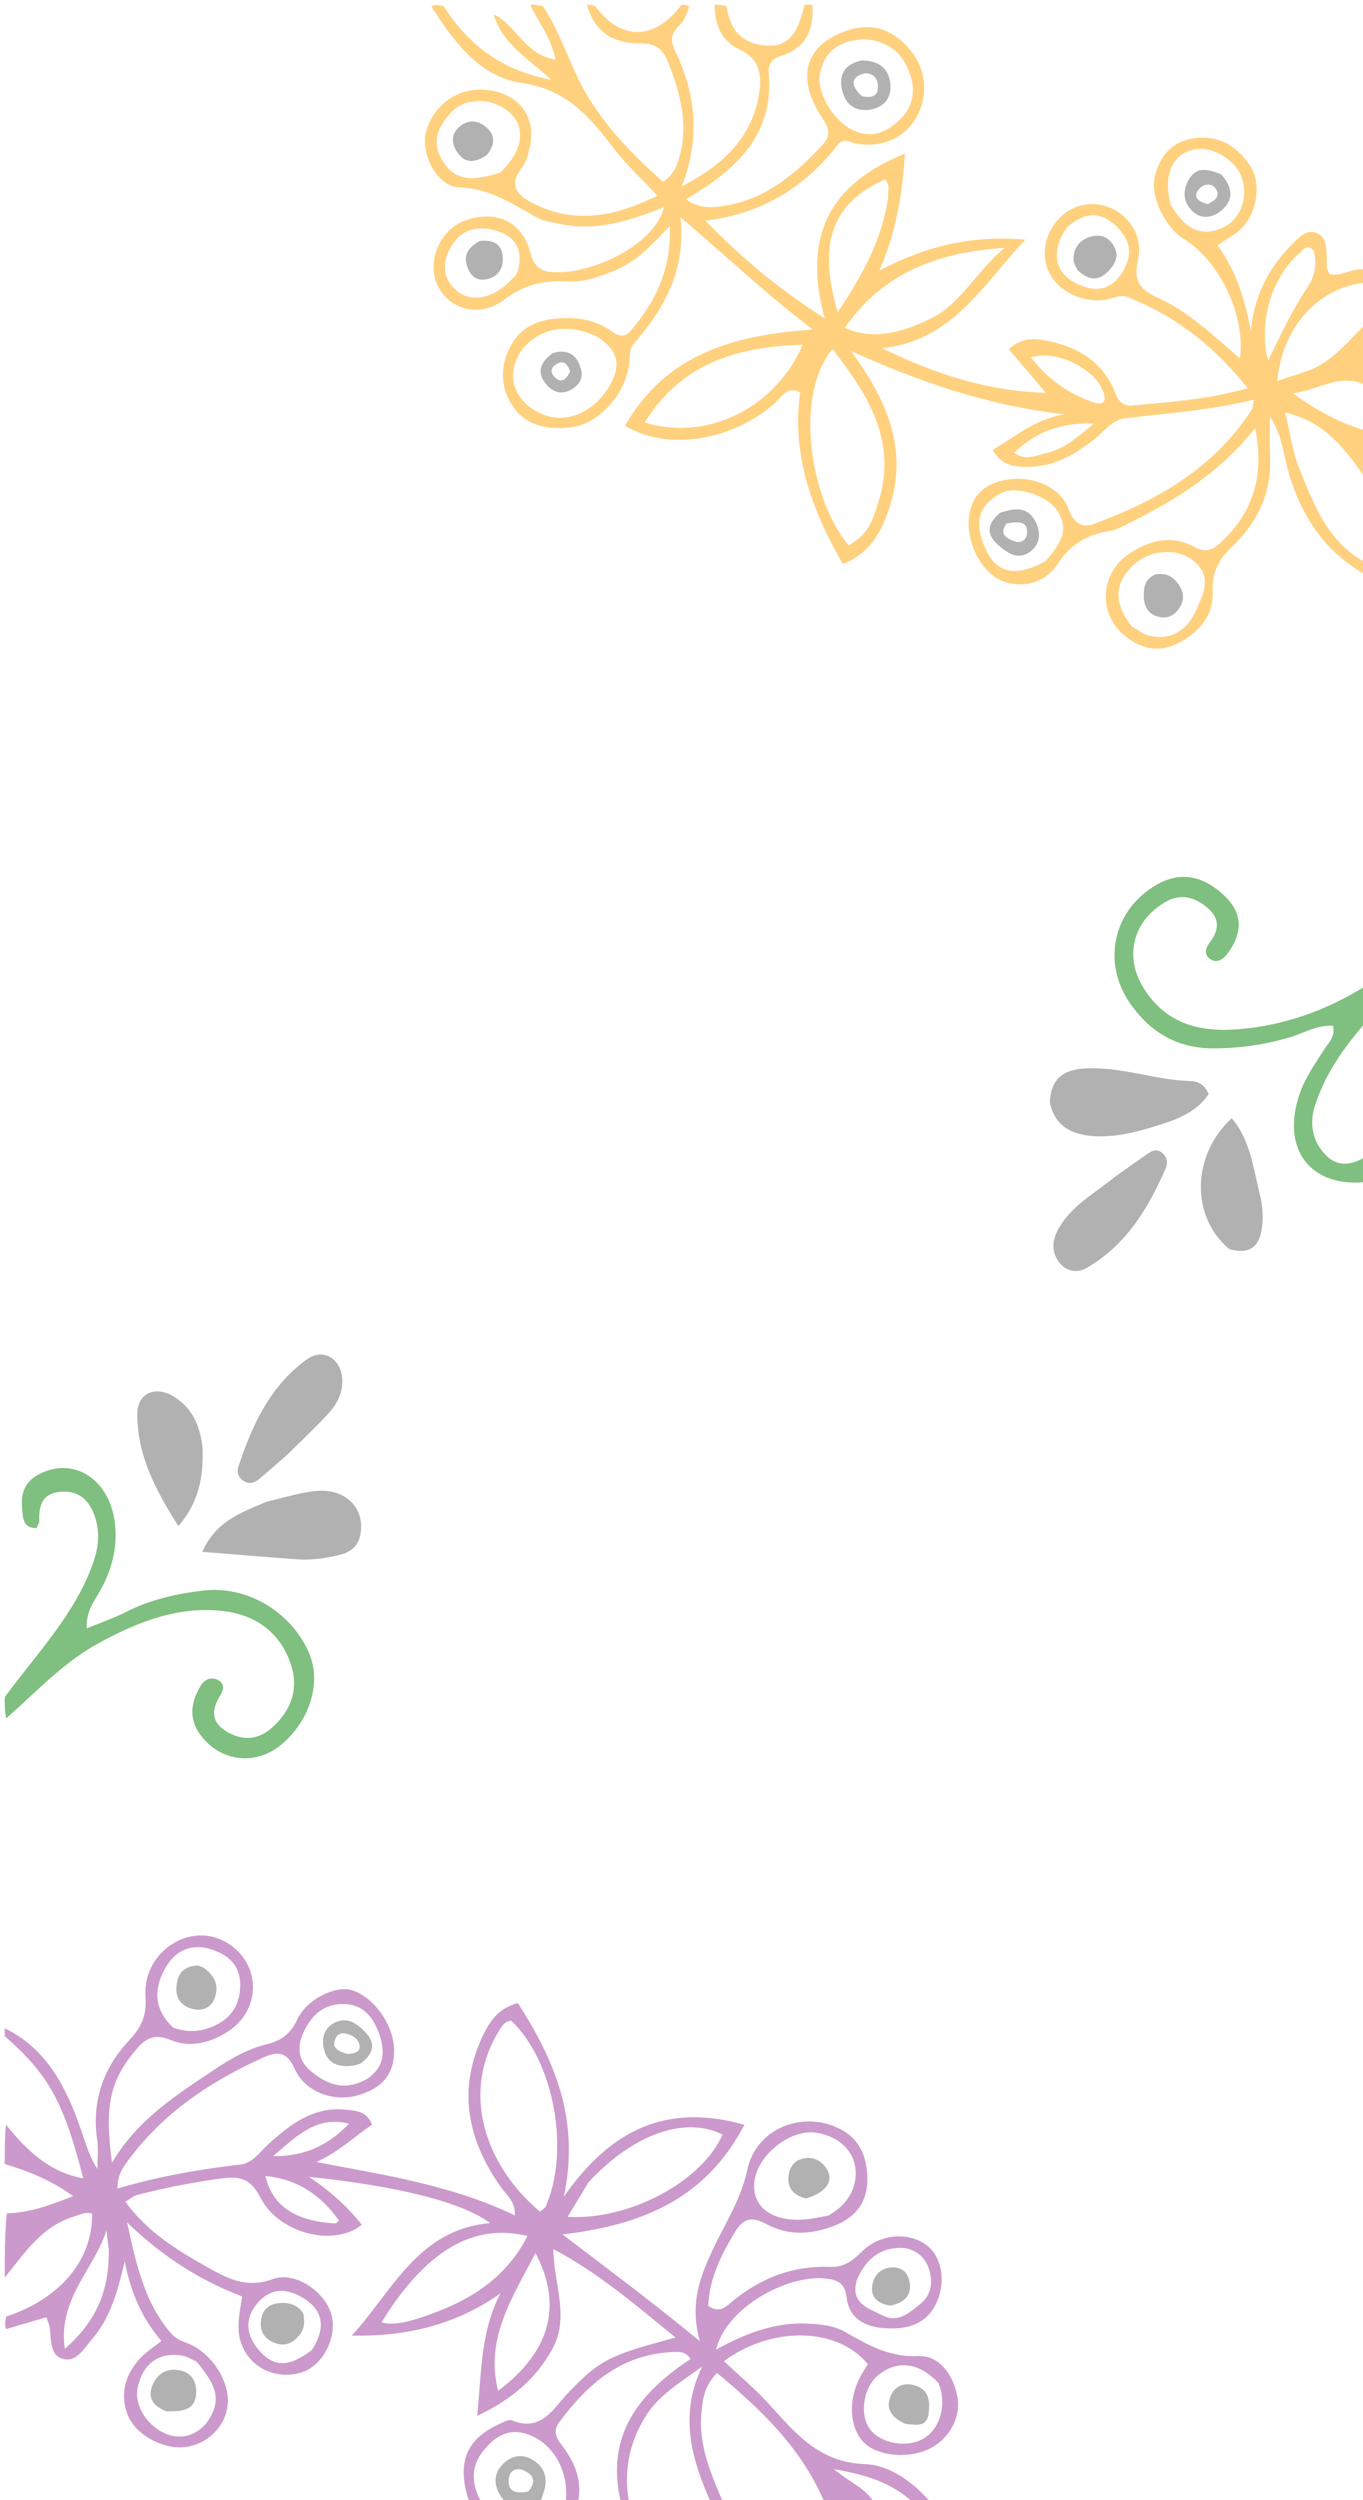 <svg version="1.1" id="Layer_1" xmlns="http://www.w3.org/2000/svg" xmlns:xlink="http://www.w3.org/1999/xlink" x="0px" y="0px"
	 width="100%" viewBox="0 0 288 528" enable-background="new 0 0 288 528" xml:space="preserve">
<path fill="orange" opacity="0.5" stroke="none" 
	d="
M171.667,1 
	C172.023,6.08 170.4,10.113 165.1,11.779 
	C163.308,12.343 162.229,13.393 162.416,15.409 
	C163.549,27.605 156.564,34.904 147.139,40.73 
	C146.582,41.075 146.026,41.421 144.963,42.082 
	C148.033,44.351 151.118,43.85 154.074,43.275 
	C162.339,41.665 168.336,36.455 173.858,30.52 
	C176.248,27.952 174.406,26.082 173.102,23.925 
	C168.242,15.882 170.413,9.427 178.849,6.497 
	C184.143,4.658 188.778,6.119 192.539,10.811 
	C195.741,14.806 196.165,20.404 193.601,24.84 
	C191.055,29.246 186.2,31.313 180.803,30.307 
	C179.565,30.077 178.231,29.067 177.12,30.487 
	C170.211,39.325 161.414,45.086 149.043,46.612 
	C156.796,54.535 164.289,60.842 174.249,67.234 
	C169.493,49.735 175.378,38.808 191.211,32.453 
	C190.662,41.364 189.236,49.348 185.807,57.145 
	C195.604,51.924 205.687,49.601 216.672,50.617 
	C207.803,59.875 201.352,72.031 186.409,73.527 
	C197.442,78.957 208.572,82.612 220.985,82.954 
	C218.46,79.993 215.936,77.032 213.158,73.774 
	C216.067,71.016 219.181,71.455 222.195,72.16 
	C228.348,73.599 233.218,76.781 235.633,82.931 
	C236.298,84.626 237.241,85.829 239.284,85.635 
	C247.174,84.887 255.11,84.419 263.62,81.969 
	C256.449,72.908 248.137,66.615 238.111,62.675 
	C236.663,62.107 234.595,63.298 232.799,63.402 
	C226.83,63.749 221.664,60.068 220.867,55.035 
	C220.073,50.019 223.373,44.809 228.204,43.453 
	C235.021,41.538 242.088,47.647 240.471,54.794 
	C239.421,59.435 240.881,61.176 244.743,62.93 
	C251.3,65.908 256.464,70.994 261.983,75.674 
	C263.252,66.662 257.661,54.984 249.985,50.353 
	C246.242,48.095 243.03,41.488 243.971,37.409 
	C244.988,32.999 247.616,29.851 252.295,29.197 
	C257.438,28.478 261.352,30.752 264.139,34.993 
	C266.799,39.042 265.488,45.866 261.493,48.964 
	C260.329,49.867 259.045,50.616 257.255,51.809 
	C261.278,57.224 263.004,63.39 264.326,69.758 
	C264.976,62.504 268.085,56.512 273.113,51.485 
	C274.499,50.1 276.134,48.298 278.261,49.22 
	C280.32,50.114 280.266,52.447 280.345,54.47 
	C280.39,55.607 280.108,56.82 281.007,57.901 
	C283.511,58.483 285.702,56.449 288.611,56.911 
	C289,57.75 289,58.5 288.589,59.675 
	C278.671,60.608 270.829,69.128 269.927,80.435 
	C271.941,79.775 273.766,79.159 275.602,78.578 
	C281.405,76.742 284.874,71.957 289,68 
	C289,72.357 289,76.714 288.684,81.364 
	C283.174,78.657 278.857,82.354 273.153,83.069 
	C278.668,86.933 283.51,89.607 289,91 
	C289,94.361 289,97.723 288.753,101.311 
	C284.408,95.135 280.081,89.004 271.553,87.135 
	C272.603,91.415 273.107,95.425 274.573,99.045 
	C277.724,106.82 280.726,114.864 289,119 
	C289,119.75 289,120.5 289,121.625 
	C279.504,116.484 274.17,107.995 271.714,97.536 
	C270.959,94.322 270.434,91.063 268.335,88.045 
	C268.335,90.75 268.215,93.461 268.357,96.159 
	C268.763,103.841 265.853,110.225 260.42,115.355 
	C257.545,118.07 256.06,120.8 256.235,124.871 
	C256.458,130.063 253.364,133.55 248.907,135.85 
	C244.858,137.94 241.154,137.034 237.747,134.336 
	C231.974,129.764 232.325,121.064 238.655,116.891 
	C242.859,114.12 247.582,112.863 252.334,115.487 
	C254.77,116.832 256.268,116.145 258.029,114.493 
	C264.944,108.008 267.21,100.143 265.188,90.411 
	C258.1,99.487 248.933,105.315 239.088,110.211 
	C237.6,110.951 236.088,111.87 234.493,112.13 
	C229.719,112.908 226.19,114.866 223.4,119.218 
	C220.688,123.449 215.276,124.33 211.381,122.512 
	C207.116,120.52 204.04,114.207 204.765,108.959 
	C205.446,104.026 208.672,101.888 213.239,101.234 
	C218.414,100.493 224.14,103.01 225.733,107.365 
	C226.821,110.338 228.418,111.654 231.235,110.612 
	C244.563,105.682 256.56,98.838 264.514,86.475 
	C264.758,86.096 264.71,85.529 264.918,84.395 
	C255.798,86.677 246.749,87.248 237.763,88.333 
	C235.113,88.653 233.525,90.873 231.617,92.431 
	C227.395,95.878 222.872,98.577 217.229,98.595 
	C214.403,98.603 211.576,98.367 209.737,94.985 
	C214.431,92.337 218.329,88.668 224.84,87.494 
	C208.374,85.606 194.003,80.52 179.805,74.137 
	C187.366,84.382 192.158,95.027 187.757,107.755 
	C186.1,112.546 183.743,116.897 178.085,119.107 
	C171.563,107.756 167.205,96.051 169.085,82.825 
	C166.228,81.513 165.179,83.818 163.855,85.018 
	C155.63,92.47 141.921,95.72 132.04,89.936 
	C140.802,74.572 155.432,70.716 171.75,69.587 
	C162.02,62.269 153.542,54.143 143.788,45.897 
	C144.988,57.119 140.335,65.153 134.033,72.467 
	C132.878,73.807 133.119,75.149 132.975,76.618 
	C132.354,82.988 126.638,89.504 120.831,90.227 
	C116.02,90.826 111.328,90.177 108.353,85.779 
	C105.603,81.714 105.667,77.124 107.952,72.951 
	C110.696,67.939 115.729,67.005 120.91,67.202 
	C123.911,67.316 126.838,68.219 129.332,70.033 
	C130.758,71.071 132.046,71.298 133.264,69.86 
	C138.447,63.746 141.872,56.96 141.527,47.704 
	C137.723,51.801 134.475,55.261 129.925,57.116 
	C126.649,58.452 123.402,59.667 119.821,59.453 
	C114.936,59.161 110.771,60.069 106.567,63.269 
	C101.329,67.258 94.917,65.38 92.47,60.308 
	C90.102,55.398 92.866,48.637 98.056,46.647 
	C104.424,44.205 110.233,46.647 111.938,52.94 
	C112.643,55.539 113.517,57.142 116.284,57.43 
	C124.503,58.284 138.412,51.807 140.263,43.772 
	C133.114,46.596 126.083,48.91 118.523,47.331 
	C116.742,46.959 114.818,46.724 113.277,45.86 
	C108.168,42.996 103.529,39.807 97.063,39.585 
	C92.13,39.416 88.707,32.102 90.107,27.545 
	C92.117,21.002 98.48,17.557 105.11,19.421 
	C110.664,20.982 113.308,25.634 111.858,31.424 
	C111.537,32.708 111.253,34.155 110.469,35.143 
	C106.931,39.601 109.791,41.621 113.438,43.321 
	C122.034,47.329 130.178,45.621 138.913,41.343 
	C135.476,37.648 132.175,34.64 129.529,31.137 
	C124.516,24.502 119.59,18.87 110.241,17.524 
	C101.443,16.257 95.937,8.928 91.115,1.318 
	C91.75,1 92.5,1 93.759,1.313 
	C99.239,9.931 106.457,14.94 116.465,16.854 
	C111.678,12.37 106.09,9.305 104.297,2.996 
	C109.118,5.345 110.895,11.585 117.353,12.577 
	C116.46,7.902 113.75,4.664 112,1 
	C112.75,1 113.5,1 114.759,1.325 
	C118.12,6.536 119.876,11.933 122.358,16.977 
	C126.569,25.533 133.156,32.166 140.087,38.416 
	C142.235,36.997 142.93,35.242 143.442,33.551 
	C145.578,26.493 143.829,19.853 141.208,13.249 
	C140.077,10.4 138.633,9.154 135.379,9.164 
	C129.038,9.184 125.572,6.428 124,1 
	C124.444,1 124.889,1 125.8,1.319 
	C131.254,8.753 138.441,8.494 144,1 
	C144.444,1 144.889,1 145.642,1.347 
	C145.163,2.947 144.583,4.42 143.541,5.401 
	C141.815,7.025 141.576,8.519 142.615,10.652 
	C147.081,19.822 147.962,29.274 144.081,39.353 
	C152.474,34.959 158.769,29.418 160.352,20.031 
	C161.016,16.095 160.733,12.527 156.272,10.459 
	C152.441,8.682 150.975,5.151 151,1 
	C151.75,1 152.5,1 153.508,1.3 
	C154.315,6.623 156.93,9.217 161.846,9.616 
	C166.226,9.972 168.538,7.529 170,1 
	C170.444,1 170.889,1 171.667,1 
M186.072,104.428 
	C189.137,92.048 182.98,82.909 175.906,73.709 
	C167.68,83.703 171.211,105.525 179.335,115.194 
	C183.239,112.682 183.987,111.538 186.072,104.428 
M136.244,89.223 
	C149.324,93.288 163.79,86.24 169.607,72.82 
	C155.999,73.176 143.999,76.62 136.244,89.223 
M197.994,66.584 
	C203.595,63.094 206.56,57.116 212.263,52.342 
	C197.848,53.32 186.519,57.713 178.507,69.229 
	C183.809,71.678 190.091,70.826 197.994,66.584 
M126.186,71.13 
	C124.072,70.133 121.864,69.444 119.514,69.432 
	C114.168,69.405 109.532,72.96 108.56,77.763 
	C107.729,81.874 110.314,85.851 114.966,87.615 
	C119.739,89.426 125.222,87.126 128.414,82.09 
	C130.973,78.054 131.404,74.415 126.186,71.13 
M182.493,8.311 
	C177.649,8.533 174.174,10.588 173.258,15.643 
	C172.532,19.65 176.14,25.507 180.133,27.442 
	C184.281,29.45 187.541,27.87 190.416,24.987 
	C193.03,22.366 193.412,18.982 192.288,15.714 
	C190.858,11.561 188.105,8.559 182.493,8.311 
M187.675,41.612 
	C187.545,40.364 188.224,38.947 186.942,37.932 
	C175.603,42.985 172.814,51.633 176.997,65.937 
	C181.99,58.429 186.275,51.1 187.675,41.612 
M239.174,132.331 
	C240.481,133.012 241.72,134.036 243.107,134.31 
	C247.672,135.212 250.846,132.972 252.654,129.014 
	C254.282,125.449 256.297,121.558 251.998,118.295 
	C248.392,115.559 242.676,116.172 239.268,119.532 
	C235.472,123.273 235.258,127.344 239.174,132.331 
M105.725,36.433 
	C110.902,31.493 111.305,26.041 106.719,22.998 
	C103.039,20.557 98.047,20.765 95.264,23.801 
	C92.679,26.62 91.053,29.828 93.37,33.71 
	C95.791,37.764 98.934,38.629 105.725,36.433 
M220.916,118.518 
	C223.737,115.249 226.376,111.875 223.125,107.471 
	C220.951,104.525 214.609,102.657 211.948,103.951 
	C206.657,106.525 205.556,110.529 208.509,116.461 
	C210.791,121.045 214.745,121.892 220.916,118.518 
M247.337,43.165 
	C250.43,48.6 254.032,50.153 258.536,47.992 
	C262.199,46.236 263.865,41.515 262.303,37.321 
	C260.849,33.416 255.592,30.568 251.859,31.663 
	C247.589,32.914 245.792,36.96 247.337,43.165 
M108.929,58.211 
	C109.136,57.76 109.433,57.329 109.536,56.855 
	C110.354,53.093 109.246,50.226 105.436,48.923 
	C101.647,47.626 98.019,48.009 95.658,51.547 
	C93.705,54.472 93.183,57.979 95.813,60.743 
	C98.604,63.676 102.105,63.317 105.401,61.296 
	C106.519,60.612 107.473,59.662 108.929,58.211 
M225.45,47.996 
	C224.959,48.857 224.341,49.67 223.999,50.586 
	C222.264,55.226 223.891,58.581 228.683,60.407 
	C232.754,61.958 235.93,60.418 237.871,56.145 
	C239.441,52.69 238.192,49.979 235.75,47.67 
	C232.627,44.719 229.287,44.637 225.45,47.996 
M277.623,53.058 
	C276.23,51.233 275.311,52.853 274.446,53.604 
	C268.639,58.642 265.82,68.43 267.97,76.143 
	C270.52,70.82 272.994,65.595 276.203,60.759 
	C277.608,58.642 278.364,56.289 277.623,53.058 
M231.555,85.145 
	C232.707,85.328 233.642,85.089 233.379,83.676 
	C232.406,78.437 223.601,73.637 217.846,75.484 
	C221.384,79.979 225.595,83.206 231.555,85.145 
M220.524,95.829 
	C224.584,95.059 227.483,92.484 231.176,89.422 
	C224.042,89.245 218.818,91.199 214.326,95.621 
	C216.323,97.123 218.071,96.525 220.524,95.829 
z"/>
<path fill="purple" opacity="0.4" stroke="none" 
	d="
M99.375,529 
	C96.309,520.492 98.267,515.232 105.375,511.984 
	C106.273,511.575 107.467,510.852 108.174,511.138 
	C114.467,513.682 116.822,508.677 120.137,505.244 
	C126.844,498.3 128.691,497.43 142.741,493.652 
	C134.39,486.863 126.555,480.055 116.919,474.976 
	C116.993,482.304 120.459,489.326 116.658,496.179 
	C113.152,502.499 107.932,506.842 100.82,510.193 
	C101.773,501.044 101.485,492.409 105.77,484.312 
	C96.308,491.008 85.79,493.501 74.329,493.234 
	C82.932,483.905 88.22,470.854 103.558,469.479 
	C97.621,465.054 84.073,461.658 65.279,459.715 
	C69.749,462.698 73.368,465.969 76.455,469.827 
	C70.648,474.588 58.99,471.771 55.057,464.144 
	C52.907,459.976 50.625,459.511 46.499,460.089 
	C40.552,460.922 34.702,462.052 28.911,463.566 
	C28.172,463.759 27.536,464.349 26.487,464.971 
	C31.076,471.281 37.256,475.119 43.59,478.665 
	C47.862,481.058 51.909,483.395 57.579,481.323 
	C62.635,479.476 69.186,484.415 70.164,489.374 
	C71.1,494.122 67.935,499.78 63.632,501.049 
	C58.265,502.631 52.82,500.039 50.985,494.937 
	C49.87,491.833 50.58,488.69 51.171,484.984 
	C42.585,481.691 34.7,476.912 26.857,469.348 
	C28.889,478.733 30.69,486.524 36.232,492.877 
	C37.137,493.913 38.356,494.369 39.624,494.861 
	C44.843,496.886 48.792,503.243 48.066,508.23 
	C47.407,512.753 43.581,516.342 38.931,516.798 
	C34.237,517.258 28.628,514.1 27.021,510.09 
	C24.953,504.933 26.886,499.592 32.164,495.859 
	C32.694,495.484 33.198,495.072 34.107,494.378 
	C30.185,489.814 27.763,484.612 26.343,477.582 
	C24.781,484.274 23.199,489.676 19.42,494.025 
	C17.72,495.981 16.106,499.024 13.178,498.13 
	C10.518,497.319 10.837,494.079 10.52,491.632 
	C10.439,491.01 10.145,490.416 9.805,489.361 
	C6.992,490.181 4.334,490.956 1.338,491.866 
	C1,491.25 1,490.5 1.337,489.219 
	C12.779,485.401 19.588,477.289 19.452,467.504 
	C18.068,466.993 16.894,467.719 15.637,468.099 
	C8.783,470.171 5.149,475.873 1,481 
	C1,476.643 1,472.286 1.435,467.437 
	C6.544,467.264 10.711,465.623 15.451,463.804 
	C10.713,460.316 5.917,458.532 1,457 
	C1,454.3 1,451.6 1.242,448.678 
	C5.576,454.031 10.294,458.722 17.591,460.034 
	C13.45,443.866 10.251,438.094 1,430 
	C1,429.556 1,429.111 1,428.333 
	C9.904,432.658 14.033,440.861 17.128,449.806 
	C18.086,452.574 18.878,455.399 20.569,458.047 
	C20.569,455.978 20.819,453.872 20.525,451.846 
	C19.333,443.661 21.898,436.625 27.377,430.786 
	C29.963,428.031 31.012,425.554 30.746,421.664 
	C30.119,412.506 39.595,405.99 47.244,409.885 
	C54.917,413.791 55.621,423.858 48.525,428.775 
	C44.75,431.391 40.253,432.545 36.171,430.851 
	C32.159,429.185 30.325,430.88 28.234,433.471 
	C23.184,439.726 22.087,444.93 23.666,456.762 
	C29.046,447.54 37.374,442.388 45.458,436.968 
	C48.789,434.734 52.303,432.727 56.205,431.763 
	C59.33,430.991 61.359,429.632 62.797,426.517 
	C64.805,422.167 70.964,419.248 74.327,420.286 
	C79.055,421.745 83.251,427.725 83.282,433.049 
	C83.312,438.022 80.768,441.091 75.405,442.552 
	C70.363,443.926 64.412,441.75 62.295,436.959 
	C60.71,433.374 58.782,433.11 55.717,434.484 
	C44.779,439.389 34.995,445.844 27.642,455.504 
	C26.282,457.291 24.741,459.122 24.828,462.187 
	C33.465,459.62 42.094,458.135 50.816,457.112 
	C53.434,456.805 54.923,454.431 56.765,452.764 
	C61.409,448.561 66.283,444.821 73.108,445.537 
	C75.256,445.763 77.516,445.808 78.599,448.707 
	C74.85,451.234 71.544,454.486 66.853,456.579 
	C74.261,458.036 81.356,459.183 88.32,460.873 
	C95.195,462.542 101.999,464.566 108.803,467.88 
	C108.894,464.828 106.965,463.503 105.797,461.84 
	C98.769,451.845 96.607,441.293 102.053,429.868 
	C103.506,426.821 105.354,424.078 109.437,423.026 
	C117.077,434.986 122.613,447.432 119.137,463.908 
	C129.078,449.67 140.923,444.091 157.289,448.725 
	C148.915,464.784 135.061,469.94 118.869,471.882 
	C128.362,479.121 137.683,486.05 147.897,494.436 
	C145.621,486.43 147.996,480.666 150.678,474.953 
	C153.248,469.48 156.544,464.539 157.893,458.266 
	C159.689,449.911 168.418,446.2 175.839,448.88 
	C180.961,450.729 183.057,454.501 183.275,459.577 
	C183.493,464.667 181.079,468.173 176.352,470.02 
	C171.486,471.923 166.521,472.215 161.864,469.657 
	C158.86,468.006 157.026,468.493 155.31,471.343 
	C152.379,476.214 149.872,481.185 149.656,486.969 
	C152.138,488.745 153.59,486.948 155.055,485.763 
	C160.989,480.962 167.75,478.426 175.362,478.734 
	C178.447,478.86 180.172,477.386 182.161,475.458 
	C186.079,471.658 192.121,471.29 195.912,474.251 
	C199.224,476.838 199.998,482.591 197.49,487.066 
	C195.108,491.318 190.938,491.964 186.694,491.658 
	C182.791,491.377 179.415,489.609 178.903,485.26 
	C178.513,481.949 176.819,481.374 173.93,481.148 
	C166.566,480.57 153.689,486.884 151.295,496.197 
	C157.501,492.818 163.773,490.327 170.84,490.715 
	C173.534,490.864 176.203,491.124 178.567,492.472 
	C183.381,495.216 187.876,497.851 194.042,497.576 
	C198.57,497.373 201.505,501.647 202.323,506.287 
	C203.105,510.721 200.284,515.388 196.152,517.262 
	C191.596,519.33 185.272,518.641 182.494,515.774 
	C179.522,512.707 179.161,507.035 181.662,502.165 
	C182.184,501.148 182.825,500.193 183.371,499.278 
	C176.993,491.481 163.217,491.119 152.971,498.638 
	C156.228,501.719 159.632,504.56 162.581,507.812 
	C168.113,513.912 173.103,520.014 182.679,520.377 
	C187.971,520.578 192.941,524.089 196.85,528.697 
	C195.933,529 194.867,529 193.208,528.723 
	C188.251,524.106 182.729,522.597 176.203,521.441 
	C179.575,524.309 183.225,525.562 185,529 
	C181.639,529 178.277,529 174.32,528.669 
	C169.286,516.811 160.727,508.803 151.509,501.133 
	C148.826,503.858 148.506,506.584 148.22,509.428 
	C147.506,516.545 150.381,522.729 153,529 
	C152.25,529 151.5,529 150.268,528.643 
	C146.076,519.22 143.439,510.072 148.349,499.804 
	C143.444,503.332 139.068,505.91 136.267,510.519 
	C132.73,516.34 131.746,522.426 133,529 
	C132.556,529 132.111,529 131.232,528.596 
	C127.741,514.149 135.215,505.278 145.907,498.18 
	C144.989,496.703 143.823,496.676 142.678,496.701 
	C131.652,496.941 124.297,503.253 118.147,511.554 
	C116.586,513.661 117.843,515.236 119.064,516.883 
	C121.744,520.498 123.158,524.444 122,529 
	C121.25,529 120.5,529 119.519,528.647 
	C120.316,522.368 117.326,516.588 112.286,514.396 
	C107.734,512.416 104.528,514.445 101.934,517.832 
	C99.152,521.463 99.845,525.287 102,529 
	C101.25,529 100.5,529 99.375,529 
M115.251,466.117 
	C120.537,454.204 117.062,435.278 108.018,426.735 
	C106.875,426.795 106.231,427.624 105.708,428.444 
	C97.046,442.017 102.73,457.471 114.025,467.014 
	C114.125,467.098 114.578,466.763 115.251,466.117 
M124.359,460.853 
	C122.934,463.214 121.509,465.575 119.95,468.157 
	C132.998,468.96 148.39,460.625 152.672,450.798 
	C144.845,446.841 133.922,450.558 124.359,460.853 
M88.172,489.682 
	C97.845,486.564 106.432,482.061 111.44,472.216 
	C99.853,469.377 89.831,475.502 80.592,490.466 
	C82.958,491.021 85.196,490.58 88.172,489.682 
M175.042,467.883 
	C177.729,466.33 179.817,464.223 180.549,461.142 
	C181.797,455.888 178.542,451.501 172.759,450.442 
	C167.027,449.393 159.72,455.242 159.36,461.168 
	C159.082,465.735 162.511,468.703 168.405,468.785 
	C170.374,468.812 172.349,468.411 175.042,467.883 
M105.257,504.903 
	C116.177,496.728 119.006,486.923 113.149,475.813 
	C108.223,485.268 102.443,493.949 105.257,504.903 
M36.605,428.202 
	C39.032,429.109 41.542,429.147 43.939,428.352 
	C48.335,426.895 50.801,423.862 50.762,419.066 
	C50.727,414.881 48.024,412.694 44.531,411.643 
	C40.406,410.401 37.041,411.842 34.872,415.727 
	C32.324,420.294 32.674,424.572 36.605,428.202 
M198.34,503.303 
	C194.203,498.922 189.68,498.309 185.595,501.573 
	C182.654,503.924 181.619,509.243 183.474,512.474 
	C185.325,515.698 190.738,517.06 194.601,515.274 
	C198.34,513.546 200.255,508.302 198.34,503.303 
M77.557,439.05 
	C81.459,436.403 81.425,432.846 79.902,428.938 
	C78.595,425.582 76.423,423.265 72.592,423.217 
	C68.169,423.16 65.608,425.827 63.97,429.569 
	C62.703,432.462 63.164,435.283 65.551,437.28 
	C68.843,440.036 72.546,441.826 77.557,439.05 
M41.588,498.76 
	C40.539,498.313 39.527,497.632 38.434,497.46 
	C33.547,496.692 30.247,499.115 29.108,504.143 
	C28.233,508.004 31.263,512.7 35.581,514.173 
	C39.408,515.479 43.381,513.444 45.068,509.175 
	C46.656,505.158 44.29,502.226 41.588,498.76 
M181.116,481.342 
	C179.454,486.445 183.637,487.56 186.708,489.071 
	C189.909,490.646 192.437,488.167 194.607,486.424 
	C196.765,484.691 197.18,481.886 196.267,479.14 
	C195.317,476.281 192.946,474.715 190.267,474.716 
	C186.219,474.717 183.063,476.809 181.116,481.342 
M65.916,496.28 
	C68.376,492.466 68.797,488.613 64.78,485.782 
	C61.687,483.603 57.995,482.651 54.802,485.954 
	C51.615,489.251 51.745,493.09 54.961,496.608 
	C57.964,499.893 61.067,499.964 65.916,496.28 
M22.984,474.986 
	C22.817,473.673 22.65,472.359 22.483,471.046 
	C19.911,479.198 12.199,485.458 13.688,496.05 
	C20.594,489.995 23.112,483.485 22.984,474.986 
M70.965,469.553 
	C71.191,469.339 71.635,468.97 71.61,468.934 
	C67.84,463.603 62.919,460.225 56.093,459.525 
	C57.534,465.842 62.345,469.124 70.965,469.553 
M73.73,448.491 
	C66.886,446.764 62.73,451.067 57.701,455.348 
	C64.456,455.415 69.339,453.069 73.73,448.491 
z"/>
<path fill="green" opacity="0.5" stroke="none" 
	d="
M1,358.417 
	C7.854,349.082 15.847,340.935 19.701,330 
	C20.909,326.573 21.18,323.226 19.868,319.775 
	C18.575,316.374 16.217,314.676 12.562,315.07 
	C8.843,315.471 8.188,318.077 8.296,321.213 
	C8.311,321.656 7.96,322.111 7.711,322.728 
	C4.81,322.711 4.868,320.584 4.678,318.654 
	C4.377,315.613 5.066,313.104 7.999,311.477 
	C15.481,307.326 23.376,312.434 24.319,322.043 
	C24.809,327.04 23.604,331.58 21.165,335.919 
	C19.9,338.17 18.149,340.301 18.32,343.893 
	C21.31,342.661 24.081,341.727 26.66,340.415 
	C31.798,337.8 37.3,336.564 42.933,335.904 
	C52.13,334.826 61.366,340.291 65.2,348.856 
	C67.953,355.006 65.709,362.959 59.743,368.189 
	C54.387,372.887 46.939,372.251 42.549,366.653 
	C39.81,363.159 40.239,359.529 42.436,355.965 
	C43.208,354.714 44.46,354.099 45.872,354.714 
	C47.537,355.439 47.293,356.845 46.528,358.067 
	C44.781,360.858 44.541,363.522 47.533,365.46 
	C50.744,367.54 54.17,367.681 57.242,365.057 
	C61.428,361.483 63.19,356.797 61.499,351.595 
	C59.436,345.246 54.607,341.324 48.035,340.356 
	C38.183,338.904 29.35,342.376 20.88,346.985 
	C13.457,351.025 7.778,357.186 1.32,362.894 
	C1,361.611 1,360.222 1,358.417 
z"/>
<path fill="green" opacity="0.5" stroke="none" 
	d="
M289,249.572 
	C276.918,251.044 270.574,242.658 274.615,231.006 
	C275.832,227.496 277.953,224.5 279.95,221.431 
	C280.845,220.056 282.151,218.861 281.684,216.637 
	C278.324,216.361 275.43,218.229 272.367,219.119 
	C267.202,220.621 262.035,221.366 256.64,221.403 
	C248.923,221.457 243.229,218.166 238.895,212.056 
	C232.689,203.305 235.201,192.02 244.54,186.765 
	C249.18,184.154 253.577,184.907 257.541,188.132 
	C260.501,190.541 262.643,193.536 261.361,197.668 
	C260.93,199.056 260.125,200.393 259.231,201.553 
	C258.408,202.621 257.106,203.477 255.747,202.568 
	C254.322,201.614 254.727,200.172 255.6,199.054 
	C257.705,196.357 257.726,193.834 255.035,191.626 
	C252.24,189.334 249.291,188.58 245.871,190.703 
	C239.403,194.719 237.584,201.903 241.495,208.408 
	C246.148,216.147 253.35,218.047 261.69,217.36 
	C271.335,216.566 280.203,213.44 288.687,208.142 
	C289,210.371 289,212.741 288.736,215.757 
	C283.748,221.397 279.928,226.992 277.824,233.57 
	C276.579,237.459 277.41,241.303 280.317,244.126 
	C282.96,246.692 286.124,245.911 289,244 
	C289,245.714 289,247.429 289,249.572 
z"/>
<path fill="#b1b1b1" opacity="1" stroke="none" 
	d="
M107.438,529 
	C106.47,528.156 105.884,527.341 105.421,526.461 
	C104.173,524.091 104.577,521.914 106.517,520.137 
	C108.116,518.674 110.093,518.232 112.066,519.228 
	C114.326,520.369 115.608,522.274 115.224,524.914 
	C115.06,526.044 114.566,527.126 114.111,528.615 
	C111.958,529 109.917,529 107.438,529 
M111.626,526.154 
	C113.394,524.112 112.813,522.569 110.492,521.653 
	C109.05,521.083 107.776,521.744 107.541,523.269 
	C107.139,525.864 108.568,526.808 111.626,526.154 
z"/>
<path fill="#b1b1b1" opacity="1" stroke="none" 
	d="
M221.83,232.812 
	C222.068,227.653 224.798,225.885 229.333,225.638 
	C236.92,225.223 244.065,228.104 251.561,228.305 
	C252.929,228.342 254.536,228.904 255.377,231.052 
	C252.408,235.496 247.389,236.854 242.534,238.301 
	C238.552,239.488 234.385,240.297 230.24,239.857 
	C226.256,239.433 222.849,237.706 221.83,232.812 
z"/>
<path fill="#b1b1b1" opacity="1" stroke="none" 
	d="
M56.407,317.117 
	C60.177,316.239 63.545,315.148 66.981,314.856 
	C72.38,314.398 76.253,317.712 76.299,322.236 
	C76.331,325.439 75.098,327.575 71.735,328.379 
	C68.797,329.081 65.859,329.521 62.863,329.309 
	C56.499,328.861 50.142,328.312 42.761,327.722 
	C45.642,321.167 51.005,319.418 56.407,317.117 
z"/>
<path fill="#b1b1b1" opacity="1" stroke="none" 
	d="
M60.959,306.978 
	C58.702,308.965 56.716,310.726 54.67,312.414 
	C53.714,313.202 52.568,313.467 51.444,312.749 
	C50.324,312.034 49.996,310.858 50.384,309.691 
	C53.295,300.934 57.106,292.628 64.847,287.076 
	C68.399,284.529 72.202,287.052 72.324,291.489 
	C72.408,294.553 70.938,296.918 68.962,298.995 
	C66.448,301.638 63.797,304.152 60.959,306.978 
z"/>
<path fill="#b1b1b1" opacity="1" stroke="none" 
	d="
M235.578,248.53 
	C237.911,246.882 239.951,245.442 241.986,243.996 
	C243.1,243.203 244.257,242.387 245.58,243.475 
	C246.586,244.303 246.811,245.586 246.336,246.678 
	C242.634,255.183 237.941,262.972 229.612,267.767 
	C227.584,268.935 225.308,268.55 223.775,266.549 
	C222.048,264.296 222.374,261.829 223.656,259.508 
	C226.338,254.653 231.197,252.102 235.578,248.53 
z"/>
<path fill="#b1b1b1" opacity="1" stroke="none" 
	d="
M42.786,305.543 
	C43.029,311.668 42.168,317.064 37.697,322.294 
	C32.8,314.611 28.95,307.209 29.021,298.521 
	C29.056,294.214 32.816,292.624 36.541,294.832 
	C40.427,297.136 42.201,300.769 42.786,305.543 
z"/>
<path fill="#b1b1b1" opacity="1" stroke="none" 
	d="
M259.729,263.773 
	C251.56,256.968 251.756,243.958 260.269,236.139 
	C264.296,240.929 264.855,246.915 266.257,252.508 
	C266.769,254.554 266.915,256.798 266.696,258.897 
	C266.298,262.713 264.528,265.2 259.729,263.773 
z"/>
<path fill="#b1b1b1" opacity="1" stroke="none" 
	d="
M116.718,74.596 
	C120.401,73.468 122.103,75.34 122.806,78.178 
	C123.295,80.152 122.073,81.67 120.256,82.495 
	C118.048,83.498 116.307,82.408 115.095,80.754 
	C113.394,78.432 114.345,76.418 116.718,74.596 
M120.474,78.459 
	C119.896,76.785 118.967,75.843 117.229,77.122 
	C116.493,77.664 116.309,78.567 116.905,79.3 
	C118.121,80.795 119.342,80.81 120.474,78.459 
z"/>
<path fill="#b1b1b1" opacity="1" stroke="none" 
	d="
M182.056,12.755 
	C186.128,12.802 188.086,14.881 188.153,18.304 
	C188.208,21.129 186.338,22.874 183.487,23.204 
	C180.795,23.515 178.843,22.083 178.12,19.692 
	C177.157,16.507 177.808,13.72 182.056,12.755 
M182.095,20.297 
	C184.39,20.877 185.836,20.129 185.457,17.626 
	C185.189,15.86 183.525,15.092 182.028,15.675 
	C179.632,16.609 179.979,18.319 182.095,20.297 
z"/>
<path fill="#b1b1b1" opacity="1" stroke="none" 
	d="
M244.135,121.305 
	C246.129,120.984 247.488,121.584 248.509,122.763 
	C249.907,124.377 250.547,126.2 249.31,128.234 
	C248.237,129.999 246.643,130.78 244.652,130.22 
	C242.393,129.584 241.653,127.808 241.674,125.605 
	C241.692,123.865 241.983,122.279 244.135,121.305 
z"/>
<path fill="#b1b1b1" opacity="1" stroke="none" 
	d="
M102.844,32.75 
	C100.243,34.527 98.122,34.49 96.545,32.032 
	C95.487,30.382 95.253,28.559 96.809,27.019 
	C98.437,25.407 100.422,25.194 102.248,26.495 
	C104.476,28.082 104.96,30.169 102.844,32.75 
z"/>
<path fill="#b1b1b1" opacity="1" stroke="none" 
	d="
M211.307,108.31 
	C214.315,107.268 217.028,106.979 218.627,109.845 
	C219.918,112.16 220.011,114.819 217.617,116.548 
	C215.123,118.35 212.962,116.864 210.98,115.153 
	C208.376,112.905 208.452,110.719 211.307,108.31 
M212.713,110.539 
	C210.908,112.922 212.82,113.746 214.5,114.354 
	C215.773,114.816 216.928,113.921 217.011,112.682 
	C217.197,109.915 215.137,110.164 212.713,110.539 
z"/>
<path fill="#b1b1b1" opacity="1" stroke="none" 
	d="
M258.035,36.823 
	C260.526,39.636 260.728,42.254 258.044,44.484 
	C256.279,45.95 253.948,46.405 252.093,44.722 
	C250.03,42.85 249.763,40.382 251.202,37.909 
	C252.862,35.058 255.304,35.744 258.035,36.823 
M255.224,43.096 
	C256.63,42.398 258.032,41.445 256.83,39.784 
	C255.958,38.578 254.305,38.827 253.378,39.905 
	C252.002,41.502 252.989,42.544 255.224,43.096 
z"/>
<path fill="#b1b1b1" opacity="1" stroke="none" 
	d="
M101.444,50.882 
	C104.682,50.569 106.245,51.857 106.242,54.748 
	C106.24,56.758 105.249,58.25 103.3,58.851 
	C101.545,59.391 100,58.946 99.112,57.199 
	C97.753,54.527 98.405,52.435 101.444,50.882 
z"/>
<path fill="#b1b1b1" opacity="1" stroke="none" 
	d="
M227.662,57.022 
	C227.2,56.103 226.831,55.483 226.824,54.859 
	C226.793,52.146 228.306,50.498 230.823,49.898 
	C232.804,49.426 234.451,50.256 235.415,52.057 
	C236.557,54.188 235.527,55.93 234.059,57.404 
	C232.039,59.432 229.943,59.188 227.662,57.022 
z"/>
<path fill="#b1b1b1" opacity="1" stroke="none" 
	d="
M170.288,464.285 
	C167.462,463.542 166.33,461.953 166.638,459.414 
	C166.859,457.581 167.843,456.296 169.641,455.863 
	C171.377,455.446 172.935,455.939 174.14,457.318 
	C176.507,460.028 175.1,462.877 170.288,464.285 
z"/>
<path fill="#b1b1b1" opacity="1" stroke="none" 
	d="
M41.753,415.081 
	C42.433,415.286 42.765,415.379 43.031,415.565 
	C45.302,417.152 46.354,419.295 45.364,421.967 
	C44.655,423.88 43.022,424.729 40.958,424.314 
	C38.756,423.872 37.269,422.371 37.271,420.23 
	C37.274,417.66 38.098,415.241 41.753,415.081 
z"/>
<path fill="#b1b1b1" opacity="1" stroke="none" 
	d="
M191.321,511.894 
	C188.398,510.561 187.001,508.638 188.255,505.864 
	C189.291,503.573 191.501,503.072 193.718,503.895 
	C196.399,504.889 196.501,507.308 196.217,509.687 
	C195.868,512.614 193.658,512.105 191.321,511.894 
z"/>
<path fill="#b1b1b1" opacity="1" stroke="none" 
	d="
M76.198,435.778 
	C75.364,436.068 74.886,436.213 74.398,436.265 
	C71.452,436.576 69.11,435.816 68.405,432.563 
	C67.898,430.223 68.635,428.159 70.787,427.124 
	C73.477,425.831 75.581,427.446 77.314,429.295 
	C79.465,431.59 78.915,433.746 76.198,435.778 
M73.432,433.768 
	C74.774,433.651 76.355,433.519 75.904,431.66 
	C75.59,430.36 74.231,429.71 72.902,429.427 
	C71.996,429.233 71.249,429.693 70.895,430.48 
	C70.052,432.354 71.206,433.165 73.432,433.768 
z"/>
<path fill="#b1b1b1" opacity="1" stroke="none" 
	d="
M35.188,509.24 
	C31.982,508.007 31.054,505.99 32.427,503.26 
	C33.601,500.926 35.682,500.034 38.226,500.632 
	C40.779,501.232 41.592,503.371 41.442,505.554 
	C41.196,509.118 38.35,509.279 35.188,509.24 
z"/>
<path fill="#b1b1b1" opacity="1" stroke="none" 
	d="
M188.087,486.921 
	C185.249,486.409 183.821,485.004 184.356,482.413 
	C184.794,480.292 186.221,478.949 188.497,478.847 
	C190.4,478.762 191.704,479.785 192.11,481.562 
	C192.788,484.532 191.348,486.257 188.087,486.921 
z"/>
<path fill="#b1b1b1" opacity="1" stroke="none" 
	d="
M64.066,488.489 
	C64.45,490.34 64.321,491.802 63.33,493.066 
	C61.827,494.983 59.972,495.695 57.642,494.625 
	C55.506,493.644 54.812,491.855 55.199,489.706 
	C55.666,487.116 57.601,486.273 59.983,486.348 
	C61.506,486.396 62.921,486.884 64.066,488.489 
z"/>
</svg>